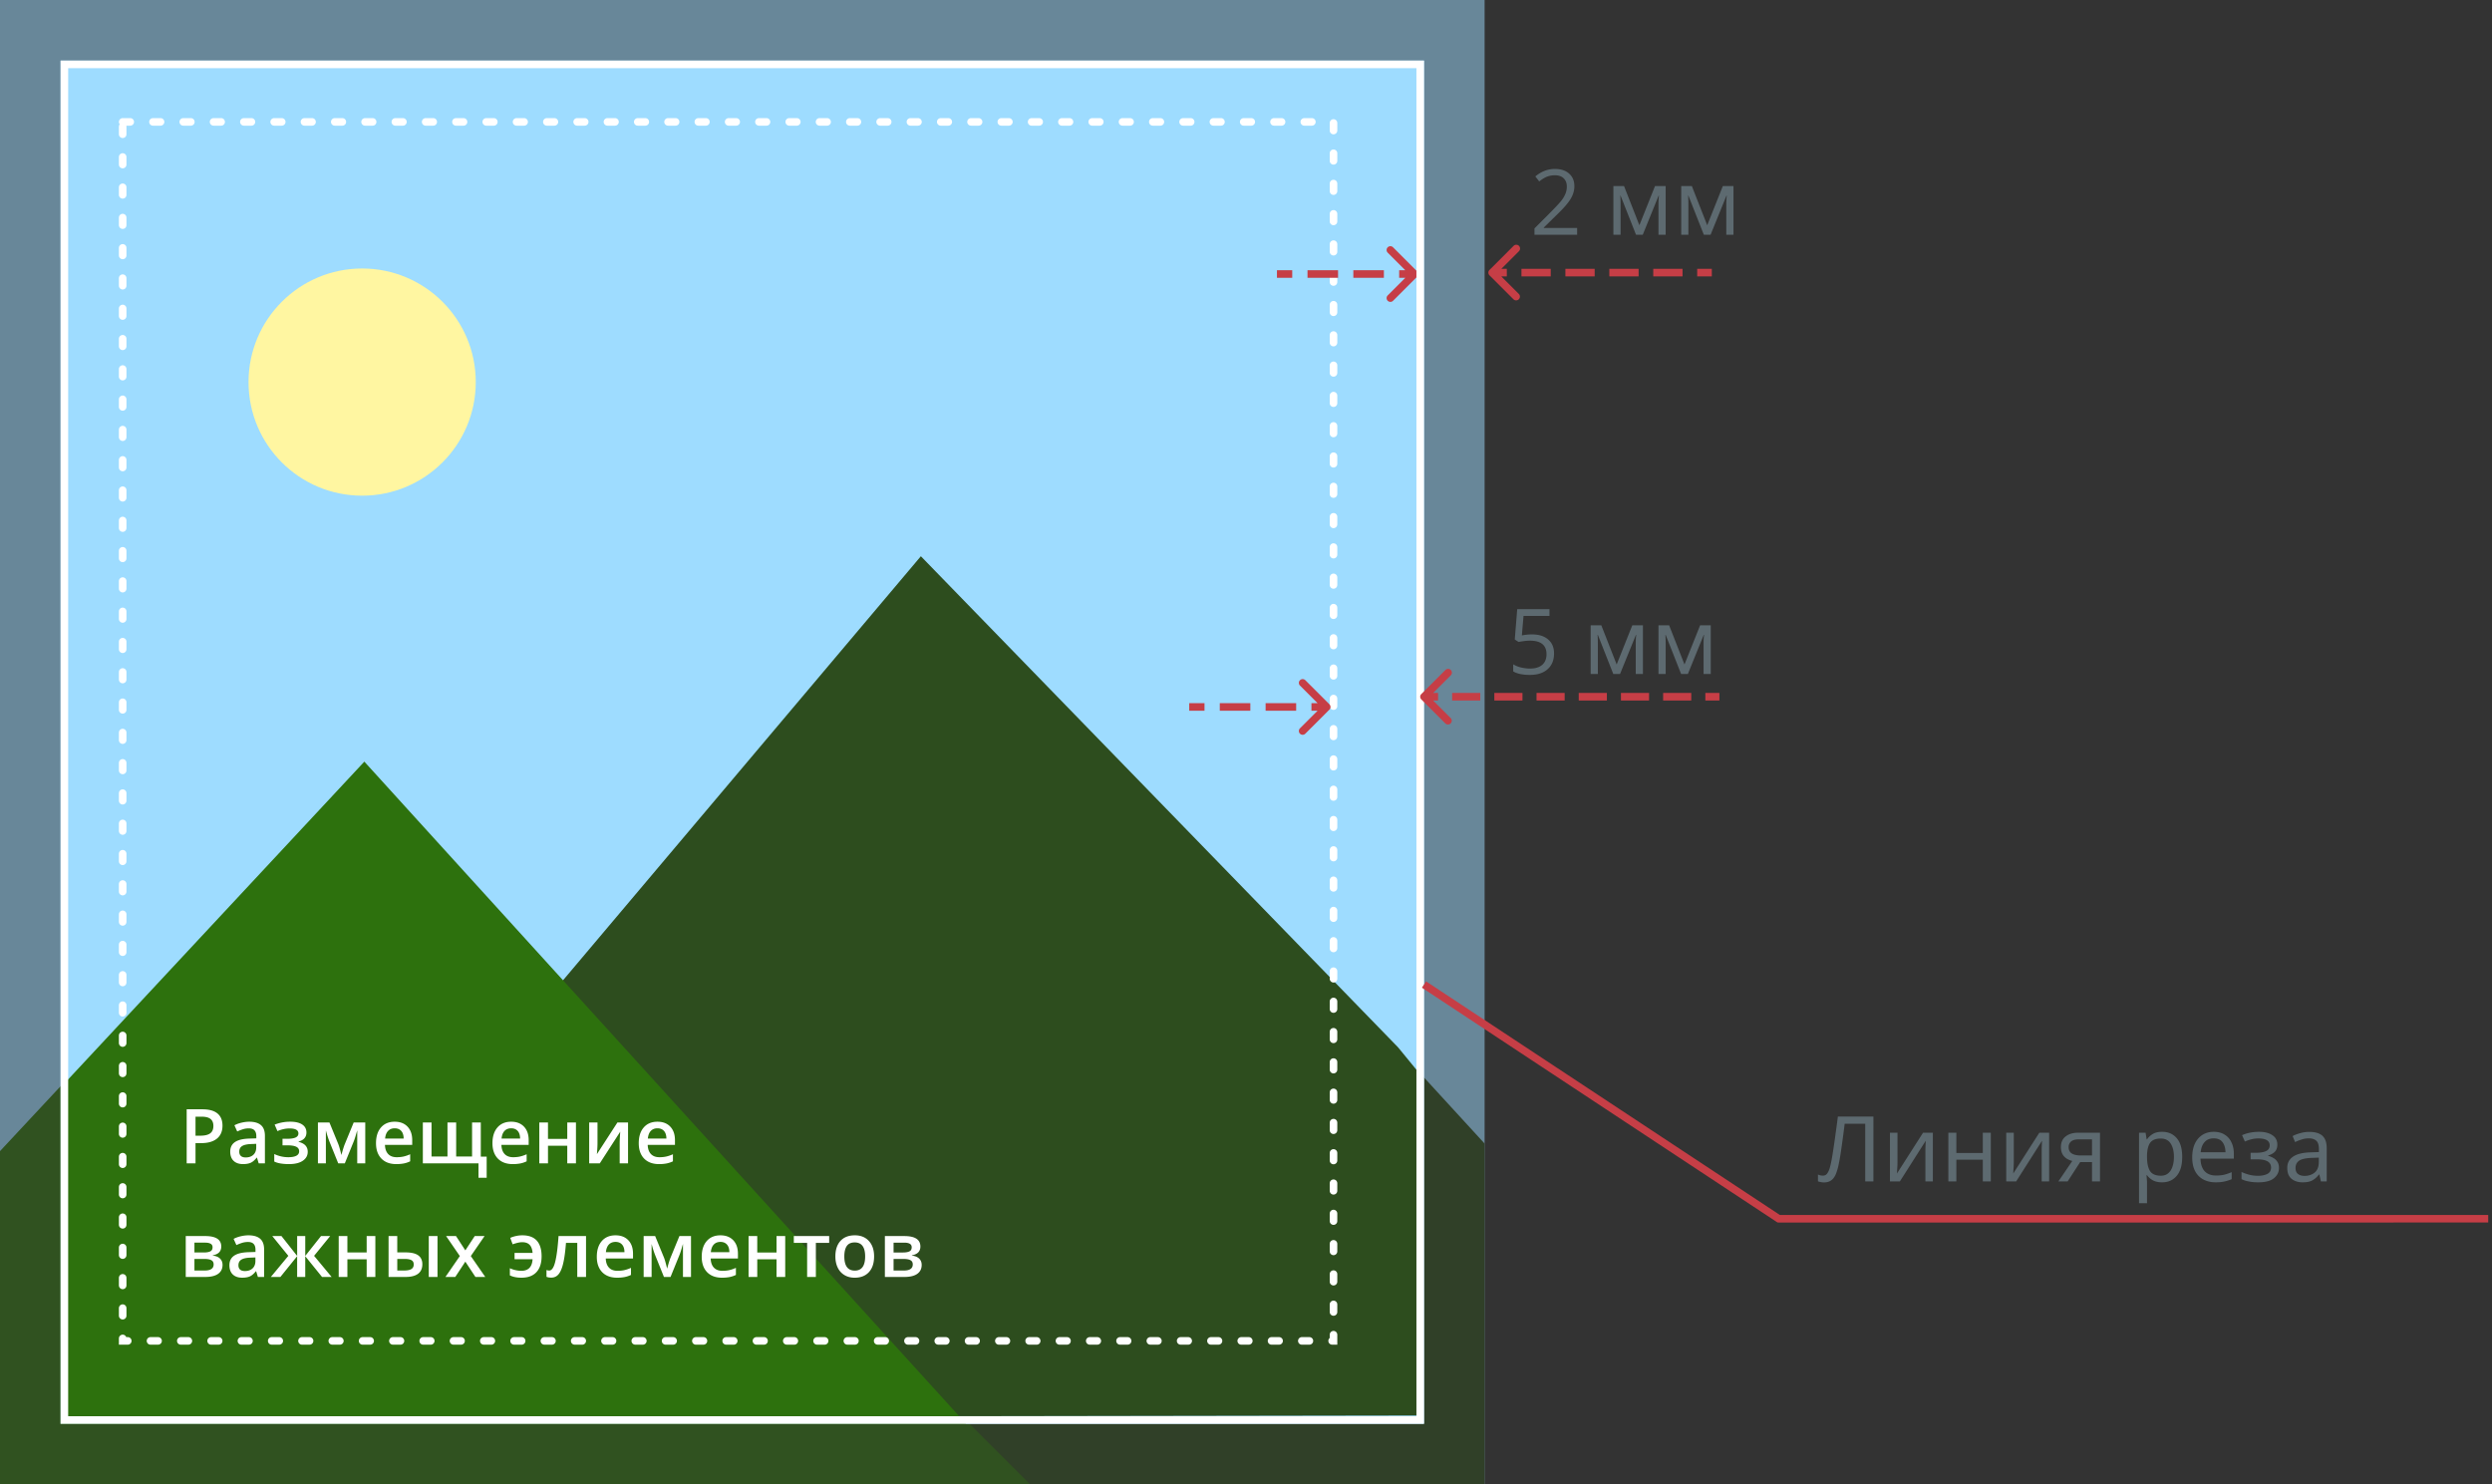 <svg width="329" height="196" fill="none" xmlns="http://www.w3.org/2000/svg"><rect width="100%" height="100%" fill="#333333" stroke="none"/><path d="M196.646 35.646a.5.5 0 000 .708l3.182 3.181a.501.501 0 00.708-.707L197.707 36l2.829-2.828a.5.5 0 00-.708-.707l-3.182 3.181zm.354.854h1.933v-1H197v1zm3.867 0h3.866v-1h-3.866v1zm5.8 0h3.866v-1h-3.866v1zm5.8 0h3.866v-1h-3.866v1zm5.8 0h3.866v-1h-3.866v1zm5.8 0H226v-1h-1.933v1z" fill="#C63E46"/><g opacity=".5" clip-path="url(#clip0)"><path d="M196.003 0H0v197.167L196.003 196V0z" fill="#9EDCFF"/><path d="M58.807 84c11.045 0 20-10.969 20-24.5s-8.955-24.5-20-24.5c-11.046 0-20 10.969-20 24.5s8.954 24.5 20 24.5z" fill="#FFF6A1"/><path d="M196 151l-11-12-43.851 10.731-42.371 7.02 28.53 32.353 8.236 7.068L196 196v-45z" fill="#2D4D1E"/><path d="M8.878 142.483L0 152v44h136l-12-12L8.878 142.483z" fill="#2D710D"/></g><g clip-path="url(#clip1)"><path d="M192.538-2.772H3.462v199.227h189.076V-2.772z" fill="#9EDCFF"/><path d="M47.812 65.452c8.284 0 15-6.716 15-15 0-8.285-6.716-15-15-15-8.285 0-15 6.715-15 15 0 8.284 6.715 15 15 15z" fill="#FFF6A1"/><path d="M187.591 141.974l-3.013-3.678-63.003-64.848-47.442 56.227L125.988 187l61.603-.095v-44.931z" fill="#2D4D1E"/><path d="M48.1 100.568L7.886 143.72v44.481l119.652-.202-79.439-87.431z" fill="#2D710D"/><path stroke="#fff" stroke-linecap="round" stroke-dasharray="1 3" d="M16.196 16.095h159.857v160.96H16.196z"/><path d="M187.092 36.54a.5.5 0 000-.708l-3.182-3.182a.5.5 0 00-.707.707l2.828 2.828-2.828 2.829a.5.5 0 00.707.707l3.182-3.182zm-18.505.145h2.017v-1h-2.017v1zm4.034 0h4.033v-1h-4.033v1zm6.05 0h4.034v-1h-4.034v1zm6.05 0h2.017v-1h-2.017v1z" fill="#C63E46"/><path stroke="#fff" d="M8.5 8.5h179v179H8.5z"/><path d="M175.51 93.701a.5.5 0 000-.707l-3.182-3.182a.5.5 0 00-.707.707l2.829 2.829-2.829 2.828a.5.5 0 00.707.707l3.182-3.182zm-18.505.147h2.017v-1h-2.017v1zm4.034 0h4.034v-1h-4.034v1zm6.05 0h4.034v-1h-4.034v1zm6.051 0h2.017v-1h-2.017v1z" fill="#C63E46"/><path d="M29.373 148.633c0 .745-.245 1.317-.733 1.714s-1.183.595-2.085.595h-.742v2.671h-1.167v-7.138h2.056c.892 0 1.559.182 2.002.546.446.365.669.902.669 1.612zm-3.56 1.328h.62c.6 0 1.038-.104 1.319-.313.28-.208.42-.533.42-.976 0-.41-.126-.716-.377-.918-.25-.202-.64-.303-1.172-.303h-.81v2.51zm8.342 3.652l-.23-.752h-.038c-.26.329-.523.554-.787.674-.263.117-.602.176-1.015.176-.53 0-.946-.143-1.245-.43-.296-.286-.445-.691-.445-1.216 0-.556.207-.976.62-1.259.414-.284 1.044-.438 1.89-.464l.933-.03v-.288c0-.345-.082-.602-.244-.771-.16-.173-.409-.259-.747-.259-.277 0-.542.041-.796.122a6.219 6.219 0 00-.733.288l-.37-.82a3.9 3.9 0 01.961-.347 4.36 4.36 0 01.986-.122c.687 0 1.205.15 1.553.449.352.3.527.77.527 1.412v3.637h-.82zm-1.709-.781c.417 0 .75-.116 1.001-.347.254-.234.381-.561.381-.981v-.469l-.693.029c-.54.02-.935.111-1.182.274-.244.159-.366.405-.366.737 0 .241.071.428.215.562.143.13.358.195.644.195zm5.422-2.461c.524 0 .91-.057 1.158-.171.247-.117.37-.296.37-.537 0-.439-.39-.659-1.171-.659-.52 0-1.053.117-1.597.351l-.37-.854a5.444 5.444 0 012.08-.386c.67 0 1.19.124 1.562.371.37.244.556.596.556 1.055 0 .605-.346 1.003-1.04 1.191v.039c.433.118.742.285.928.503.189.219.283.489.283.811 0 .495-.218.89-.654 1.186-.433.293-1.038.44-1.816.44-.85 0-1.5-.112-1.949-.337v-.991c.596.28 1.213.42 1.85.42.46 0 .813-.064 1.06-.191.251-.13.376-.327.376-.591 0-.27-.125-.468-.376-.595-.25-.127-.638-.191-1.162-.191h-.659v-.864h.572zm7.205 2.144l.063-.235c.134-.485.25-.857.347-1.118l1.211-2.949h1.528v5.4h-1.06v-4.36l-.087.293c-.147.524-.27.91-.371 1.157l-1.182 2.91h-.869l-1.182-2.929c-.162-.424-.312-.9-.449-1.431v4.36h-1.05v-5.4h1.519l1.172 2.861c.104.264.24.744.41 1.441zm7.248 1.196c-.84 0-1.497-.244-1.972-.732-.472-.492-.708-1.167-.708-2.027 0-.882.22-1.575.659-2.08.44-.504 1.043-.757 1.811-.757.713 0 1.277.217 1.69.65.413.433.62 1.028.62 1.787v.62h-3.599c.017.524.158.928.425 1.211.267.28.643.42 1.128.42.32 0 .615-.03.889-.088.276-.062.573-.163.888-.303v.933c-.28.133-.563.228-.85.283a5.238 5.238 0 01-.98.083zm-.21-4.727c-.364 0-.657.116-.878.347-.219.231-.349.568-.391 1.011h2.451c-.006-.446-.114-.783-.322-1.011-.208-.231-.495-.347-.86-.347zm11.365 3.741h.776v2.788h-1.079v-1.9h-7.348v-5.4h1.147v4.492h2.105v-4.492h1.147v4.492h2.1v-4.492h1.152v4.512zm4.221.986c-.84 0-1.497-.244-1.972-.732-.472-.492-.709-1.167-.709-2.027 0-.882.22-1.575.66-2.08.44-.504 1.043-.757 1.811-.757.713 0 1.276.217 1.69.65.413.433.62 1.028.62 1.787v.62h-3.599c.016.524.158.928.425 1.211.267.28.643.42 1.128.42.319 0 .615-.03.888-.088.277-.062.574-.163.89-.303v.933c-.28.133-.564.228-.85.283a5.238 5.238 0 01-.982.083zm-.21-4.727c-.364 0-.657.116-.879.347-.218.231-.348.568-.39 1.011h2.45c-.006-.446-.113-.783-.321-1.011-.209-.231-.495-.347-.86-.347zm4.86-.771v2.168h2.545v-2.168h1.147v5.4h-1.147v-2.329h-2.544v2.329H71.2v-5.4h1.147zm6.537 0v2.768c0 .323-.026.796-.079 1.421l2.71-4.189h1.402v5.4h-1.104v-2.719c0-.15.008-.393.025-.728.02-.335.035-.579.048-.732l-2.7 4.179h-1.401v-5.4h1.099zm8.127 5.498c-.84 0-1.498-.244-1.973-.732-.472-.492-.708-1.167-.708-2.027 0-.882.22-1.575.66-2.08.439-.504 1.043-.757 1.81-.757.714 0 1.277.217 1.69.65.414.433.62 1.028.62 1.787v.62h-3.598c.016.524.158.928.425 1.211.267.28.642.42 1.128.42.319 0 .615-.03.888-.088a4.8 4.8 0 00.889-.303v.933a3.53 3.53 0 01-.85.283 5.239 5.239 0 01-.981.083zm-.21-4.727c-.365 0-.658.116-.879.347-.218.231-.348.568-.39 1.011h2.45c-.006-.446-.113-.783-.322-1.011-.208-.231-.495-.347-.86-.347zm-57.59 15.611c0 .638-.372 1.023-1.118 1.157v.039c.417.049.736.181.957.396.222.214.332.493.332.834 0 .512-.195.905-.586 1.182-.387.274-.952.41-1.694.41h-2.578v-5.4h2.568c1.413 0 2.12.461 2.12 1.382zm-1.005 2.358c0-.26-.101-.444-.303-.552-.202-.11-.505-.166-.908-.166H25.67v1.529h1.353c.788 0 1.182-.271 1.182-.811zm-.142-2.261c0-.214-.085-.369-.254-.463-.166-.098-.415-.147-.747-.147h-1.392v1.299h1.221c.384 0 .675-.049.874-.147.199-.101.298-.281.298-.542zm5.984 3.921l-.23-.752h-.039c-.26.329-.522.554-.786.674-.264.117-.602.176-1.016.176-.53 0-.945-.143-1.245-.43-.296-.286-.444-.691-.444-1.216 0-.556.207-.976.62-1.259.413-.284 1.043-.438 1.89-.464l.932-.03v-.288c0-.345-.081-.602-.244-.771-.16-.173-.408-.259-.747-.259-.276 0-.542.041-.796.122a6.227 6.227 0 00-.732.288l-.371-.82c.293-.153.613-.269.962-.347a4.36 4.36 0 01.986-.122c.687 0 1.204.15 1.553.449.351.3.527.77.527 1.412v3.637h-.82zm-1.71-.781c.417 0 .751-.116 1.002-.347.254-.234.38-.561.38-.981v-.469l-.693.029c-.54.02-.934.111-1.181.274-.244.159-.367.405-.367.737 0 .241.072.428.215.562.143.13.358.195.645.195zm6.893-1.997v-2.622h1.07v2.622l2.08-2.622h1.21l-2.124 2.612 2.315 2.788h-1.265l-2.217-2.739v2.739h-1.07v-2.739l-2.211 2.739h-1.26l2.31-2.788-2.12-2.612h1.211l2.07 2.622zm6.633-2.622v2.168h2.544v-2.168h1.147v5.4h-1.147v-2.329h-2.544v2.329h-1.147v-5.4h1.147zm6.584 2.158h1.094c.755 0 1.314.13 1.675.391.361.26.542.651.542 1.172 0 .556-.189.976-.566 1.259-.375.28-.925.42-1.65.42H51.3v-5.4h1.147v2.158zm2.173 1.592c0-.27-.1-.459-.303-.567-.198-.107-.485-.161-.859-.161h-1.01v1.529h.864c.462 0 .795-.065 1-.196.206-.13.308-.332.308-.605zm3.14 1.65h-1.153v-5.4h1.153v5.4zm2.947-2.759l-1.812-2.641h1.309l1.23 1.89 1.24-1.89h1.3l-1.817 2.641 1.909 2.759h-1.299l-1.333-2.021-1.328 2.021h-1.299l1.9-2.759zm8.134 2.857c-.602 0-1.112-.103-1.528-.308v-.942a3.73 3.73 0 001.509.342c.93 0 1.427-.51 1.489-1.529h-2.378v-.839h2.378c-.04-.485-.171-.842-.396-1.07-.224-.228-.55-.342-.976-.342-.32 0-.74.093-1.26.279l-.317-.85c.218-.101.468-.182.752-.244a3.98 3.98 0 01.844-.093c.85 0 1.486.235 1.91.703.423.469.634 1.158.634 2.066 0 .908-.228 1.606-.683 2.095-.453.488-1.112.732-1.978.732zm8.528-.098h-1.157v-4.502h-1.49c-.09 1.159-.215 2.064-.37 2.715-.154.651-.356 1.126-.606 1.426-.248.299-.57.449-.967.449-.25 0-.46-.036-.63-.107v-.899c.12.046.241.069.361.069.333 0 .593-.373.782-1.118.192-.749.341-1.893.449-3.433h3.628v5.4zm4.104.098c-.84 0-1.498-.244-1.973-.732-.472-.492-.708-1.167-.708-2.027 0-.882.22-1.575.66-2.08.439-.504 1.043-.757 1.81-.757.714 0 1.277.217 1.69.65.414.433.62 1.028.62 1.787v.62h-3.598c.016.524.158.928.425 1.211.266.28.642.42 1.127.42.32 0 .616-.03.89-.088a4.8 4.8 0 00.888-.303v.933a3.53 3.53 0 01-.85.283 5.239 5.239 0 01-.981.083zm-.21-4.727c-.365 0-.658.116-.88.347-.217.231-.347.568-.39 1.011h2.451c-.006-.446-.113-.783-.322-1.011-.208-.231-.495-.347-.86-.347zm6.814 3.531l.063-.235c.134-.485.25-.857.347-1.118l1.21-2.949h1.53v5.4h-1.06v-4.36l-.088.293c-.147.524-.27.91-.371 1.157l-1.182 2.91h-.87l-1.18-2.929c-.164-.424-.313-.9-.45-1.431v4.36h-1.05v-5.4h1.519l1.172 2.861c.104.264.24.744.41 1.441zm7.248 1.196c-.84 0-1.497-.244-1.973-.732-.472-.492-.708-1.167-.708-2.027 0-.882.22-1.575.66-2.08.439-.504 1.043-.757 1.811-.757.713 0 1.276.217 1.69.65.413.433.62 1.028.62 1.787v.62h-3.599c.016.524.158.928.425 1.211.267.28.643.42 1.128.42.319 0 .615-.03.889-.088a4.8 4.8 0 00.888-.303v.933c-.28.133-.563.228-.85.283a5.238 5.238 0 01-.98.083zm-.21-4.727c-.365 0-.657.116-.879.347-.218.231-.348.568-.39 1.011h2.45c-.006-.446-.113-.783-.322-1.011-.208-.231-.494-.347-.859-.347zm4.86-.771v2.168h2.545v-2.168h1.147v5.4h-1.147v-2.329h-2.544v2.329h-1.148v-5.4h1.148zm9.495 0v.898h-1.757v4.502h-1.153v-4.502h-1.758v-.898h4.668zm5.93 2.69c0 .882-.226 1.571-.678 2.066-.453.495-1.083.742-1.89.742-.504 0-.95-.114-1.338-.342a2.257 2.257 0 01-.893-.981c-.209-.427-.313-.922-.313-1.485 0-.875.225-1.559.674-2.05.449-.492 1.082-.738 1.899-.738.782 0 1.4.253 1.856.757.456.501.683 1.178.683 2.031zm-3.93 0c0 1.247.46 1.87 1.382 1.87.911 0 1.367-.623 1.367-1.87 0-1.233-.459-1.85-1.377-1.85-.482 0-.832.159-1.05.478-.215.319-.322.777-.322 1.372zm10.041-1.308c0 .638-.373 1.023-1.118 1.157v.039c.417.049.736.181.957.396.221.214.332.493.332.834 0 .512-.195.905-.586 1.182-.387.274-.952.41-1.694.41h-2.578v-5.4h2.568c1.413 0 2.119.461 2.119 1.382zm-1.006 2.358c0-.26-.101-.444-.302-.552-.202-.11-.505-.166-.909-.166h-1.323v1.529h1.353c.787 0 1.181-.271 1.181-.811zm-.141-2.261c0-.214-.085-.369-.254-.463-.166-.098-.415-.147-.747-.147h-1.392v1.299h1.221c.384 0 .675-.049.874-.147.198-.101.298-.281.298-.542z" fill="#fff"/></g><path d="M202.586 31v-.838l2.256-2.267c.687-.696 1.14-1.192 1.359-1.489a3.78 3.78 0 00.492-.867 2.47 2.47 0 00.164-.908c0-.457-.138-.819-.416-1.084-.277-.27-.662-.404-1.154-.404-.355 0-.693.058-1.014.175-.316.117-.669.33-1.06.639l-.516-.662c.789-.656 1.649-.985 2.578-.985.805 0 1.436.208 1.893.622.457.41.686.963.686 1.658 0 .543-.153 1.08-.458 1.611-.304.531-.875 1.203-1.71 2.016l-1.875 1.834v.047h4.406V31h-5.631zm17.318-6.432V31h-.948v-4.104c0-.168.004-.344.012-.528l.048-.54h-.036L216.88 31h-.888l-2.04-5.172h-.036c.024.36.036.728.036 1.104V31h-.948v-6.432h1.404l2.028 5.172 2.064-5.172h1.404zm8.954 0V31h-.948v-4.104c0-.168.004-.344.012-.528l.048-.54h-.036l-2.1 5.172h-.888l-2.04-5.172h-.036c.024.36.036.728.036 1.104V31h-.948v-6.432h1.404l2.028 5.172 2.064-5.172h1.404zM247.332 156h-1.08v-7.62h-2.712a153.466 153.466 0 01-.504 3.732 25.76 25.76 0 01-.264 1.512 7.498 7.498 0 01-.384 1.368c-.152.376-.356.66-.612.852-.248.192-.576.288-.984.288-.136 0-.276-.016-.42-.048a1.95 1.95 0 01-.36-.096v-.9c.088.04.188.076.3.108.112.024.232.036.36.036.24 0 .428-.096.564-.288.144-.2.256-.444.336-.732.08-.296.148-.588.204-.876.064-.304.14-.748.228-1.332.096-.592.196-1.28.3-2.064.112-.784.224-1.62.336-2.508h4.692V156zm3.18-6.432v3.924a13.907 13.907 0 01-.048 1.008c-.008.192-.016.344-.024.456l3.444-5.388h1.296V156h-.984v-4.296l.024-.612c.008-.208.016-.364.024-.468l-3.42 5.376h-1.308v-6.432h.996zm7.771 0v2.676h3.492v-2.676h1.056V156h-1.056v-2.868h-3.492V156h-1.056v-6.432h1.056zm7.581 0v3.924a13.907 13.907 0 01-.048 1.008c-.008.192-.016.344-.024.456l3.444-5.388h1.296V156h-.984v-4.296l.024-.612c.008-.208.016-.364.024-.468l-3.42 5.376h-1.308v-6.432h.996zm7.111 6.432h-1.224l1.836-2.7a2.806 2.806 0 01-.72-.3 1.658 1.658 0 01-.564-.588c-.144-.256-.216-.572-.216-.948 0-.616.208-1.084.624-1.404.416-.328.968-.492 1.656-.492h2.88V156h-1.056v-2.556h-1.56L272.975 156zm.132-4.524c0 .368.136.644.408.828.28.176.668.264 1.164.264h1.512v-2.124h-1.716c-.488 0-.84.096-1.056.288a.966.966 0 00-.312.744zm12.352-2.028c.792 0 1.428.276 1.908.828.488.552.732 1.384.732 2.496 0 1.096-.244 1.928-.732 2.496-.48.568-1.12.852-1.92.852-.496 0-.908-.092-1.236-.276a2.57 2.57 0 01-.756-.66h-.072c.016.136.032.308.048.516.016.208.024.388.024.54v2.64h-1.056v-9.312h.864l.144.876h.048c.192-.28.444-.516.756-.708.312-.192.728-.288 1.248-.288zm-.192.888c-.656 0-1.12.184-1.392.552-.264.368-.404.928-.42 1.68v.204c0 .792.128 1.404.384 1.836.264.424.748.636 1.452.636.392 0 .712-.108.96-.324.256-.216.444-.508.564-.876.128-.376.192-.804.192-1.284 0-.736-.144-1.324-.432-1.764-.28-.44-.716-.66-1.308-.66zm6.999-.888c.552 0 1.024.12 1.416.36.4.24.704.58.912 1.02.216.432.324.94.324 1.524v.636h-4.404c.016.728.2 1.284.552 1.668.36.376.86.564 1.5.564.408 0 .768-.036 1.08-.108.32-.08.648-.192.984-.336v.924a4.723 4.723 0 01-.972.312c-.32.072-.7.108-1.14.108-.608 0-1.148-.124-1.62-.372a2.642 2.642 0 01-1.092-1.104c-.256-.496-.384-1.1-.384-1.812 0-.704.116-1.308.348-1.812.24-.504.572-.892.996-1.164.432-.272.932-.408 1.5-.408zm-.012.864c-.504 0-.904.164-1.2.492-.288.32-.46.768-.516 1.344h3.276c-.008-.544-.136-.984-.384-1.32-.248-.344-.64-.516-1.176-.516zm5.993-.864c.736 0 1.32.148 1.752.444.44.288.66.704.66 1.248 0 .392-.108.704-.324.936-.216.224-.512.388-.888.492v.048c.256.072.492.172.708.3.216.128.388.296.516.504.136.208.204.476.204.804 0 .536-.224.988-.672 1.356-.44.36-1.132.54-2.076.54-.464 0-.884-.04-1.26-.12a3.48 3.48 0 01-.936-.3v-.948c.272.128.592.244.96.348.376.104.784.156 1.224.156.48 0 .884-.08 1.212-.24.336-.168.504-.452.504-.852 0-.72-.612-1.08-1.836-1.08h-.864v-.864h.696c.552 0 .992-.072 1.32-.216.336-.152.504-.408.504-.768a.745.745 0 00-.384-.684c-.248-.152-.608-.228-1.08-.228a3.67 3.67 0 00-.936.108 5.707 5.707 0 00-.876.3l-.372-.84c.672-.296 1.42-.444 2.244-.444zm6.627.012c.784 0 1.364.172 1.74.516.376.344.564.892.564 1.644V156h-.768l-.204-.912h-.048c-.28.352-.576.612-.888.78-.304.168-.728.252-1.272.252-.584 0-1.068-.152-1.452-.456-.384-.312-.576-.796-.576-1.452 0-.64.252-1.132.756-1.476.504-.352 1.28-.544 2.328-.576l1.092-.036v-.384c0-.536-.116-.908-.348-1.116-.232-.208-.56-.312-.984-.312-.336 0-.656.052-.96.156a6.297 6.297 0 00-.852.336l-.324-.792c.28-.152.612-.28.996-.384a4.264 4.264 0 011.2-.168zm1.26 3.396l-.948.036c-.8.032-1.356.16-1.668.384-.304.224-.456.54-.456.948 0 .36.108.624.324.792.224.168.508.252.852.252.544 0 .996-.148 1.356-.444.36-.304.54-.768.54-1.392v-.576z" fill="#5D6A70"/><path d="M234.829 160.925l-.276.417.126.083h.15v-.5zm-47.105-30.508l46.829 30.925.551-.834-46.829-30.925-.551.834zm47.105 31.008H328.5v-1h-93.671v1zm-47.183-69.779a.5.5 0 000 .708l3.182 3.181a.501.501 0 00.708-.707L188.707 92l2.829-2.828a.5.5 0 00-.708-.707l-3.182 3.181zm.354.854h1.857v-1H188v1zm3.714 0h3.715v-1h-3.715v1zm5.572 0H201v-1h-3.714v1zm5.571 0h3.714v-1h-3.714v1zm5.572 0h3.714v-1h-3.714v1zm5.571 0h3.714v-1H214v1zm5.571 0h3.715v-1h-3.715v1zm5.572 0H227v-1h-1.857v1z" fill="#C63E46"/><path d="M199.779 88.654v-.937a3.42 3.42 0 001.02.416c.406.098.806.146 1.201.146.688 0 1.221-.162 1.6-.486.382-.324.574-.793.574-1.406 0-1.196-.733-1.793-2.197-1.793-.372 0-.868.056-1.489.17l-.504-.323.323-4.007h4.259v.896h-3.427l-.217 2.572a6.81 6.81 0 011.342-.134c.902 0 1.611.224 2.127.673.519.446.779 1.057.779 1.834 0 .887-.283 1.582-.85 2.086-.562.504-1.34.756-2.332.756-.965 0-1.701-.154-2.209-.463zm17.125-6.086V89h-.948v-4.104c0-.168.004-.344.012-.528l.048-.54h-.036L213.88 89h-.888l-2.04-5.172h-.036c.024.36.036.728.036 1.104V89h-.948v-6.432h1.404l2.028 5.172 2.064-5.172h1.404zm8.954 0V89h-.948v-4.104c0-.168.004-.344.012-.528l.048-.54h-.036l-2.1 5.172h-.888l-2.04-5.172h-.036c.024.36.036.728.036 1.104V89h-.948v-6.432h1.404l2.028 5.172 2.064-5.172h1.404z" fill="#5D6A70"/><defs><clipPath id="clip0"><path fill="#fff" d="M0 0h196v196H0z"/></clipPath><clipPath id="clip1"><path fill="#fff" transform="translate(8 8)" d="M0 0h180v180H0z"/></clipPath></defs></svg>